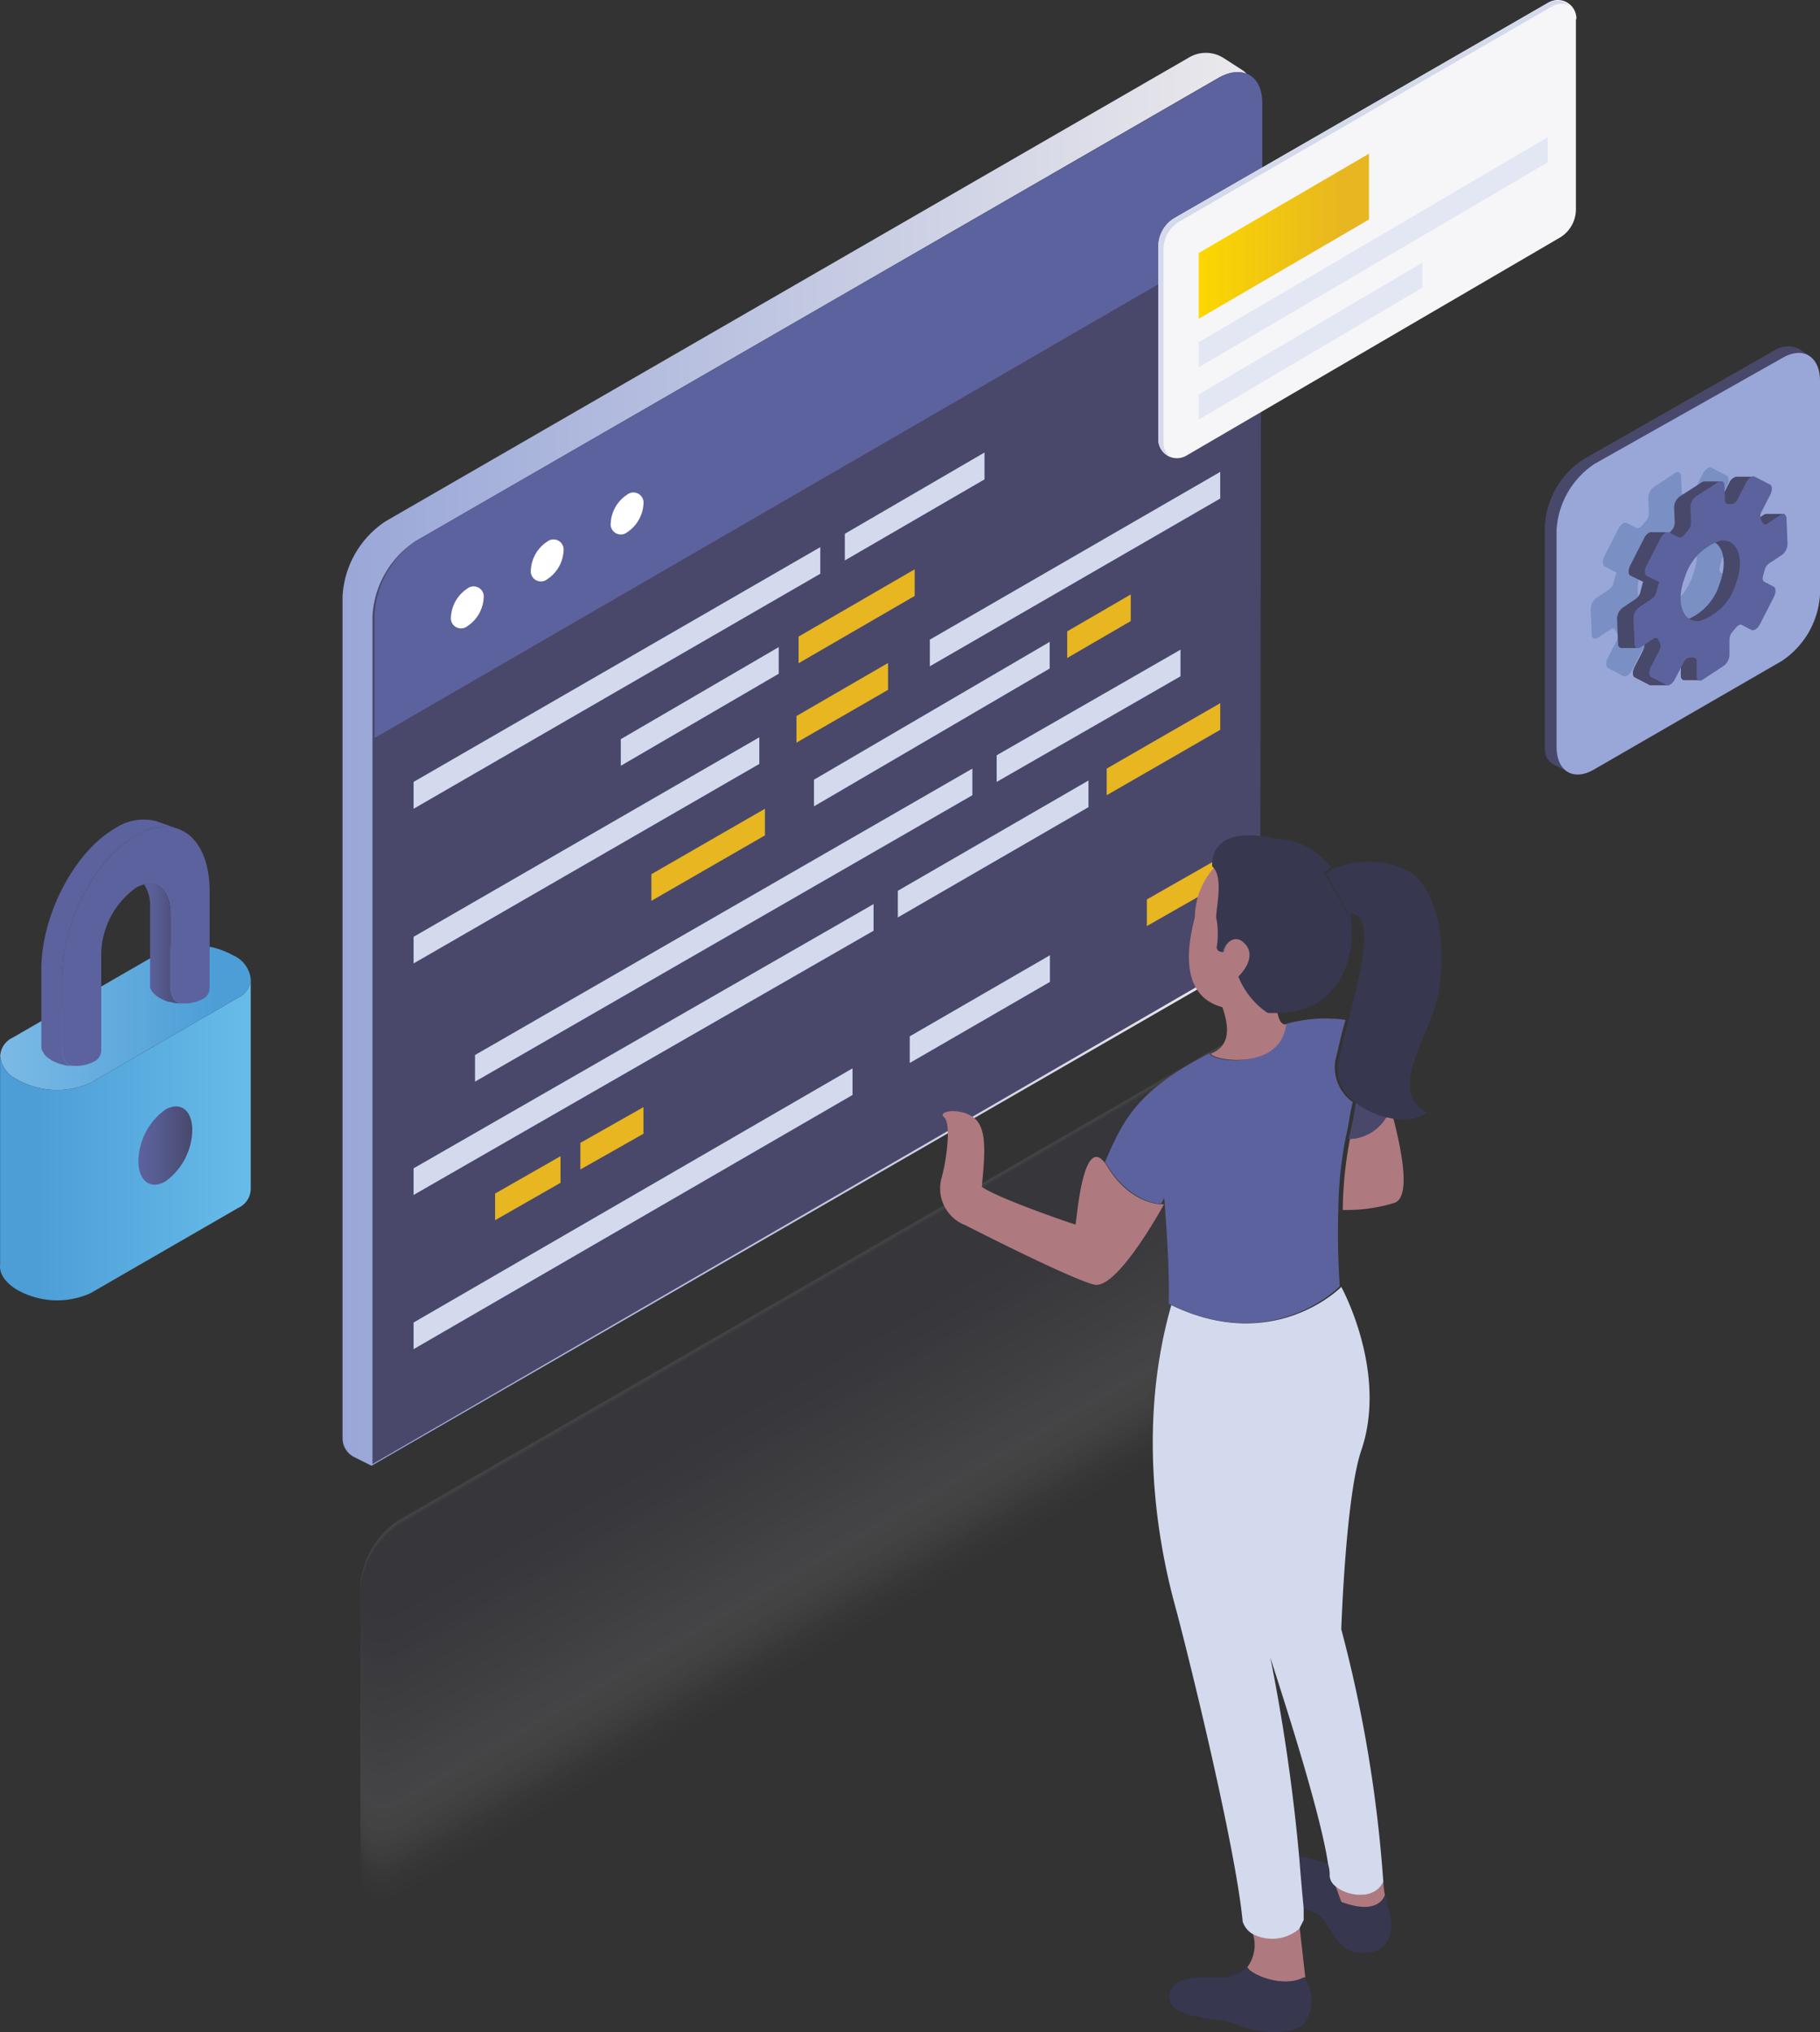 <svg xmlns="http://www.w3.org/2000/svg" xmlns:xlink="http://www.w3.org/1999/xlink" data-name="root-access" viewBox="0 0 134.34 150"><rect x="0" y="0" width="134.34" height="150" fill="#333333" stroke="none"/><defs><linearGradient id="b" x1="-294.579" x2="-227.589" y1="96.294" y2="96.294" gradientTransform="rotate(180 -97.679 76.168)" gradientUnits="userSpaceOnUse"><stop offset="0" stop-color="#ebe9ec"/><stop offset="1" stop-color="#99a7d8"/></linearGradient><linearGradient id="c" x1="-1962.844" x2="-1944.335" y1="68.193" y2="68.193" gradientTransform="matrix(1 0 0 -1 1969.79 152.336)" gradientUnits="userSpaceOnUse"><stop offset=".15" stop-color="#4d9ed7"/><stop offset="1" stop-color="#67bce9"/></linearGradient><linearGradient id="d" x1="-1944.329" x2="-1962.832" y1="77.23" y2="77.23" gradientTransform="matrix(1 0 0 -1 1969.79 152.336)" gradientUnits="userSpaceOnUse"><stop offset=".15" stop-color="#4d9ed7"/><stop offset="1" stop-color="#7bbae5"/></linearGradient><linearGradient id="a" x1="2205.795" x2="2209.773" y1="67.787" y2="67.787" gradientTransform="rotate(180 1113.466 76.168)" gradientUnits="userSpaceOnUse"><stop offset="0" stop-color="#48486a"/><stop offset=".21" stop-color="#4d4f78"/><stop offset=".71" stop-color="#585d94"/><stop offset="1" stop-color="#5c629e"/></linearGradient><linearGradient id="e" x1="9.999" x2="20.053" y1="69.586" y2="69.586" xlink:href="#a"/><linearGradient id="f" x1="2206.516" x2="2209.367" y1="82.686" y2="82.686" xlink:href="#a"/><linearGradient id="g" x1="209.265" x2="221.835" y1="-167.293" y2="-167.293" gradientTransform="matrix(-1 0 0 1 310.316 184.73)" gradientUnits="userSpaceOnUse"><stop offset=".15" stop-color="#e7b620"/><stop offset="1" stop-color="#fcd700"/></linearGradient></defs><g opacity=".14"><path fill="#f4f3f5" d="M94.382 77.953c0-1.78-1.247-2.55-2.845-1.642L29.45 112.167a6.293 6.293 0 0 0-2.845 4.925v21.053c0 1.779 1.302 2.55 2.845 1.642l62.196-35.862A6.293 6.293 0 0 0 94.492 99z" opacity=".024" style="isolation:isolate"/><path fill="#eceaed" d="M94.382 77.953c0-1.78-1.247-2.55-2.845-1.642L29.45 112.167a6.293 6.293 0 0 0-2.845 4.925v20.517c0 1.778 1.302 2.55 2.845 1.642l62.147-35.939a6.293 6.293 0 0 0 2.846-4.925z" opacity=".049" style="isolation:isolate"/><path fill="#e6e5e8" d="M94.382 77.953c0-1.78-1.247-2.55-2.845-1.642L29.45 112.167a6.293 6.293 0 0 0-2.845 4.925v19.926c0 1.778 1.302 2.55 2.845 1.642l62.196-35.862a6.293 6.293 0 0 0 2.846-4.925z" opacity=".073" style="isolation:isolate"/><path fill="#e1dee4" d="M94.382 77.953c0-1.78-1.247-2.55-2.845-1.642L29.45 112.167a6.293 6.293 0 0 0-2.845 4.925v19.39c0 1.778 1.302 2.55 2.845 1.641l62.196-35.801a6.293 6.293 0 0 0 2.846-4.926z" opacity=".098" style="isolation:isolate"/><path fill="#dbd8e0" d="M94.382 77.953c0-1.78-1.247-2.55-2.845-1.642L29.45 112.167a6.293 6.293 0 0 0-2.845 4.925v18.782c0 1.779 1.302 2.55 2.845 1.642l62.196-35.846a6.293 6.293 0 0 0 2.846-4.925z" opacity=".122" style="isolation:isolate"/><path fill="#d6d3db" d="M94.382 78.013c0-1.779-1.247-2.55-2.845-1.642L29.45 112.227a6.293 6.293 0 0 0-2.845 4.925v18.262c0 1.779 1.302 2.55 2.845 1.642l62.196-35.862a6.293 6.293 0 0 0 2.846-4.925z" opacity=".146" style="isolation:isolate"/><path fill="#d1ced7" d="M94.382 78.013c0-1.779-1.247-2.55-2.845-1.642L29.45 112.227a6.293 6.293 0 0 0-2.845 4.925v17.732c0 1.778 1.302 2.55 2.845 1.641l62.196-35.861a6.293 6.293 0 0 0 2.846-4.926z" opacity=".171" style="isolation:isolate"/><path fill="#cac7d1" d="M94.382 78.013c0-1.779-1.247-2.55-2.845-1.642L29.45 112.227a6.293 6.293 0 0 0-2.845 4.925v17.135c0 1.779 1.302 2.55 2.845 1.642l62.196-35.856a6.293 6.293 0 0 0 2.846-4.926z" opacity=".195" style="isolation:isolate"/><path fill="#c5c2cd" d="M94.382 78.013c0-1.779-1.247-2.55-2.845-1.642L29.45 112.227a6.293 6.293 0 0 0-2.845 4.925v16.604c0 1.779 1.302 2.55 2.845 1.642l62.196-35.802a6.293 6.293 0 0 0 2.846-4.925z" opacity=".22" style="isolation:isolate"/><path fill="#c0bcc8" d="M94.382 78.013c0-1.779-1.247-2.55-2.845-1.642L29.45 112.227a6.293 6.293 0 0 0-2.845 4.925v16.073c0 1.779 1.302 2.55 2.845 1.642L91.646 99.06a6.293 6.293 0 0 0 2.846-4.925z" opacity=".244" style="isolation:isolate"/><path fill="#bbb8c5" d="M94.382 78.013c0-1.779-1.247-2.55-2.845-1.642L29.45 112.227a6.293 6.293 0 0 0-2.845 4.925v15.477c0 1.778 1.302 2.55 2.845 1.642l62.196-35.862a6.293 6.293 0 0 0 2.846-4.925z" opacity=".268" style="isolation:isolate"/><path fill="#b8b3c1" d="M94.382 78.067c0-1.778-1.247-2.55-2.845-1.641L29.45 112.287a6.293 6.293 0 0 0-2.845 4.926v14.94c0 1.778 1.302 2.55 2.845 1.641l62.196-35.861a6.293 6.293 0 0 0 2.846-4.926z" opacity=".293" style="isolation:isolate"/><path fill="#b3aebd" d="M94.382 78.067c0-1.778-1.247-2.55-2.845-1.641L29.45 112.287a6.293 6.293 0 0 0-2.845 4.926v14.349c0 1.778 1.302 2.55 2.845 1.641l62.147-35.801a6.293 6.293 0 0 0 2.846-4.925z" opacity=".317" style="isolation:isolate"/><path fill="#aea9b9" d="M94.382 78.067c0-1.778-1.247-2.55-2.845-1.641L29.45 112.287a6.293 6.293 0 0 0-2.845 4.926v13.878c0 1.779 1.302 2.55 2.845 1.642l62.196-35.867a6.293 6.293 0 0 0 2.846-4.926z" opacity=".341" style="isolation:isolate"/><path fill="#a9a4b5" d="M94.382 78.067c0-1.778-1.247-2.55-2.845-1.641L29.45 112.287a6.293 6.293 0 0 0-2.845 4.926v13.282c0 1.778 1.302 2.55 2.845 1.641l62.196-35.861a6.293 6.293 0 0 0 2.846-4.926z" opacity=".366" style="isolation:isolate"/><path fill="#a39eb1" d="M94.382 78.067c0-1.778-1.247-2.55-2.845-1.641L29.45 112.287a6.293 6.293 0 0 0-2.845 4.926v12.75c0 1.78 1.302 2.55 2.845 1.643l62.196-35.862a6.293 6.293 0 0 0 2.846-4.926z" opacity=".39" style="isolation:isolate"/><path fill="#a09bae" d="M94.382 78.128c0-1.779-1.247-2.55-2.845-1.642L29.45 112.342a6.293 6.293 0 0 0-2.845 4.925v12.155c0 1.778 1.302 2.55 2.845 1.642l62.196-35.857a6.293 6.293 0 0 0 2.846-4.925z" opacity=".415" style="isolation:isolate"/><path fill="#9c96aa" d="M94.382 78.128c0-1.779-1.247-2.55-2.845-1.642L29.45 112.342a6.293 6.293 0 0 0-2.845 4.925v11.624c0 1.779 1.302 2.55 2.845 1.642L91.646 94.67a6.293 6.293 0 0 0 2.846-4.925z" opacity=".439" style="isolation:isolate"/><path fill="#9691a7" d="M94.382 78.128c0-1.779-1.247-2.55-2.845-1.642L29.45 112.342a6.293 6.293 0 0 0-2.845 4.925v11.088c0 1.778 1.302 2.55 2.845 1.642L91.646 94.08a6.293 6.293 0 0 0 2.846-4.925z" opacity=".463" style="isolation:isolate"/><path fill="#938ea3" d="M94.382 78.188c0-1.779-1.247-2.55-2.845-1.642L29.45 112.402a6.293 6.293 0 0 0-2.845 4.925v10.557c0 1.779 1.302 2.55 2.845 1.642l62.196-35.862a6.293 6.293 0 0 0 2.846-4.925z" opacity=".488" style="isolation:isolate"/><path fill="#8f89a0" d="M94.382 78.188c0-1.779-1.247-2.55-2.845-1.642L29.45 112.402a6.293 6.293 0 0 0-2.845 4.925v10.02c0 1.78 1.302 2.55 2.845 1.642l62.196-35.856a6.293 6.293 0 0 0 2.846-4.925z" opacity=".512" style="isolation:isolate"/><path fill="#8b859c" d="M94.382 78.188c0-1.779-1.247-2.55-2.845-1.642L29.45 112.402a6.293 6.293 0 0 0-2.845 4.925v9.43c0 1.778 1.302 2.55 2.845 1.641l62.196-35.861a6.293 6.293 0 0 0 2.846-4.926z" opacity=".537" style="isolation:isolate"/><path fill="#878199" d="M94.382 78.188c0-1.779-1.247-2.55-2.845-1.642L29.45 112.402a6.293 6.293 0 0 0-2.845 4.925v8.893c0 1.779 1.302 2.55 2.845 1.642l62.147-35.818a6.293 6.293 0 0 0 2.846-4.925z" opacity=".561" style="isolation:isolate"/><path fill="#837f96" d="M94.382 78.188c0-1.779-1.247-2.55-2.845-1.642L29.45 112.402a6.293 6.293 0 0 0-2.845 4.925v8.363c0 1.779 1.302 2.55 2.845 1.642l62.147-35.879a6.293 6.293 0 0 0 2.846-4.925z" opacity=".585" style="isolation:isolate"/><path fill="#817b93" d="M94.382 78.188c0-1.779-1.247-2.55-2.845-1.642L29.45 112.402a6.293 6.293 0 0 0-2.845 4.925v7.826c0 1.779 1.302 2.55 2.845 1.642l62.147-35.938a6.293 6.293 0 0 0 2.846-4.925z" opacity=".61" style="isolation:isolate"/><path fill="#7e7790" d="M94.382 78.248c0-1.779-1.247-2.55-2.845-1.642L29.45 112.462a6.293 6.293 0 0 0-2.845 4.926v7.234c0 1.779 1.302 2.55 2.845 1.642l62.196-35.861a6.293 6.293 0 0 0 2.846-4.926z" opacity=".634" style="isolation:isolate"/><path fill="#79748c" d="M94.382 78.248c0-1.779-1.247-2.55-2.845-1.642L29.45 112.462a6.293 6.293 0 0 0-2.845 4.926v6.698c0 1.779 1.302 2.55 2.845 1.642l62.196-35.856a6.293 6.293 0 0 0 2.846-4.926z" opacity=".659" style="isolation:isolate"/><path fill="#76708a" d="M94.382 78.248c0-1.779-1.247-2.55-2.845-1.642L29.45 112.462a6.293 6.293 0 0 0-2.845 4.926v6.107c0 1.779 1.302 2.55 2.845 1.642l62.196-35.862a6.293 6.293 0 0 0 2.846-4.925z" opacity=".683" style="isolation:isolate"/><path fill="#736d87" d="M94.382 78.248c0-1.779-1.247-2.55-2.845-1.642L29.45 112.583a6.293 6.293 0 0 0-2.845 4.925v5.577c0 1.778 1.302 2.55 2.845 1.641l62.196-35.982a6.293 6.293 0 0 0 2.846-4.925z" opacity=".707" style="isolation:isolate"/><path fill="#6f6985" d="M94.382 78.248c0-1.779-1.247-2.55-2.845-1.642L29.45 112.583a6.293 6.293 0 0 0-2.845 4.925v5.04c0 1.779 1.302 2.55 2.845 1.642l62.196-35.927a6.293 6.293 0 0 0 2.846-4.926z" opacity=".732" style="isolation:isolate"/><path fill="#6b6782" d="M94.382 78.308c0-1.778-1.247-2.55-2.845-1.642L29.45 112.583a6.293 6.293 0 0 0-2.845 4.925v4.51c0 1.778 1.302 2.55 2.845 1.641l62.196-35.944a6.293 6.293 0 0 0 2.846-4.925z" opacity=".756" style="isolation:isolate"/><path fill="#696380" d="M94.382 78.308c0-1.778-1.247-2.55-2.845-1.642L29.45 112.583a6.293 6.293 0 0 0-2.845 4.925v3.913c0 1.779 1.302 2.55 2.845 1.642l62.196-35.895a6.293 6.293 0 0 0 2.846-4.925z" opacity=".78" style="isolation:isolate"/><path fill="#65607e" d="M94.382 78.308c0-1.778-1.247-2.55-2.845-1.642L29.45 112.583a6.293 6.293 0 0 0-2.845 4.925v3.322c0 1.779 1.302 2.55 2.845 1.642L91.646 86.62a6.293 6.293 0 0 0 2.846-4.925z" opacity=".805" style="isolation:isolate"/><path fill="#615e7c" d="M94.382 78.308c0-1.778-1.247-2.55-2.845-1.642L29.45 112.583a6.293 6.293 0 0 0-2.845 4.925v2.846c0 1.778 1.302 2.55 2.845 1.642l62.196-35.922a6.293 6.293 0 0 0 2.846-4.926z" opacity=".829" style="isolation:isolate"/><path fill="#5d5b7a" d="M94.382 78.308c0-1.778-1.247-2.55-2.845-1.642L29.45 112.583a6.293 6.293 0 0 0-2.845 4.925v2.255c0 1.778 1.302 2.55 2.845 1.642l62.147-35.879a6.293 6.293 0 0 0 2.846-4.925z" opacity=".854" style="isolation:isolate"/><path fill="#5a5777" d="M94.382 78.308c0-1.778-1.247-2.55-2.845-1.642L29.45 112.583a6.293 6.293 0 0 0-2.845 4.925v1.719c0 1.778 1.302 2.55 2.845 1.641L91.597 84.93a6.293 6.293 0 0 0 2.846-4.925z" opacity=".878" style="isolation:isolate"/><path fill="#565475" d="M94.382 78.368c0-1.778-1.247-2.55-2.845-1.641L29.45 112.583a6.293 6.293 0 0 0-2.845 4.925v1.248c0 1.778 1.302 2.55 2.845 1.642l62.196-35.922a6.293 6.293 0 0 0 2.846-4.925z" opacity=".902" style="isolation:isolate"/><path fill="#545173" d="M94.382 78.368c0-1.778-1.247-2.55-2.845-1.641L29.45 112.583a6.293 6.293 0 0 0-2.845 4.925v.651c0 1.779 1.302 2.55 2.845 1.642l62.196-35.916a6.293 6.293 0 0 0 2.846-4.926z" opacity=".927" style="isolation:isolate"/><path fill="#4f4f70" d="M94.382 78.368c0-1.778-1.247-2.55-2.845-1.641L29.45 112.583a6.293 6.293 0 0 0-2.845 4.925c0 1.779 1.302 2.55 2.845 1.642l62.196-35.813a6.293 6.293 0 0 0 2.846-4.925z" opacity=".951" style="isolation:isolate"/><path fill="#4c4b6d" d="M94.382 78.368c0-1.778-1.247-2.55-2.845-1.641L29.45 112.583a6.293 6.293 0 0 0-2.845 4.925v-.476c0 1.779 1.302 2.55 2.845 1.642L91.646 82.79a6.293 6.293 0 0 0 2.846-4.925z" opacity=".976" style="isolation:isolate"/><path fill="#49496c" d="M94.382 78.368c0-1.778-1.247-2.55-2.845-1.641L29.45 112.583a6.293 6.293 0 0 0-2.845 4.925v-1.007c0 1.779 1.302 2.55 2.845 1.642l62.196-35.802a6.293 6.293 0 0 0 2.846-4.925z"/></g><path fill="url(#b)" d="M99.222 7.516V6.188a1.19 1.19 0 0 0-.552-1l-1.448-.931a2.431 2.431 0 0 0-2.535 0l-59.265 34.21a7.087 7.087 0 0 0-3.19 5.536v62.162a1.552 1.552 0 0 0 .862 1.38l1.276.638 64.283-37.074z" data-name="d30a60be-9476-4119-9617-97838ee87a5f" transform="translate(-6.946)"/><path fill="#49486b" d="M93.104 7.602c0-2.035-1.431-2.862-3.19-1.845L30.683 39.933a7.087 7.087 0 0 0-3.19 5.535v62.594l65.524-37.936z" data-name="6e892f12-8787-465e-8be9-3ca3e5952145"/><path fill="#5c629e" d="M30.683 39.933l59.3-34.176c1.724-1.017 3.19-.19 3.19 1.845v8.932L27.648 54.47v-9.001a7.087 7.087 0 0 1 3.035-5.536z" data-name="4fe68a92-c73f-45a3-be82-b7ac759f7f8b"/><path fill="#fff" d="M46.288 36.51a.749.749 0 0 1 1.207.69 2.673 2.673 0 0 1-1.207 2.087.749.749 0 0 1-1.207-.69 2.673 2.673 0 0 1 1.207-2.086z" data-name="d9d54fd7-8501-47e9-90df-00b6f918f193"/><path fill="#fff" d="M40.39 39.977a.749.749 0 0 1 1.208.69 2.673 2.673 0 0 1-1.207 2.086.749.749 0 0 1-1.207-.69 2.673 2.673 0 0 1 1.207-2.087z" data-name="4f62b2a3-a675-44db-8f8a-2ee59ea165bb"/><path fill="#fff" d="M34.494 43.442a.749.749 0 0 1 1.207.69 2.673 2.673 0 0 1-1.207 2.087.749.749 0 0 1-1.207-.69 2.673 2.673 0 0 1 1.207-2.087z" data-name="5703efcd-7f4e-4e4e-aae6-f99c854f0853"/><path fill="#d3daed" d="M60.548 40.382l-30.02 17.329v1.983l30.02-17.347v-1.965z" data-name="27a7d64c-9779-4dd6-88fe-fd6843977988"/><path fill="#d3daed" d="M72.67 33.398l-10.311 6.001v1.966l10.311-5.984v-1.983z" data-name="2081d8e9-5f03-46d7-b558-00636aaca720"/><path fill="#e7b620" d="M67.515 42.02l-8.57 4.966v1.966l8.57-4.966V42.02z" data-name="16cceef0-d101-4501-93bb-f812f5b22e17"/><path fill="#d3daed" d="M57.479 47.762l-11.657 6.794v1.965l11.657-6.793v-1.966z" data-name="60d4d986-3949-40dd-8815-c47cfe895426"/><path fill="#d3daed" d="M56.048 54.418l-25.52 14.726v1.965l25.52-14.725v-1.966z" data-name="84547a39-b2e9-4221-9c36-c58cf58ac72a"/><path fill="#e7b620" d="M65.549 48.934l-6.76 3.915v1.965l6.76-3.897v-1.983z" data-name="67130f0f-f284-4755-89e4-78878434ab06"/><path fill="#d3daed" d="M90.069 34.829L68.635 47.21v1.966l21.434-12.381v-1.966z" data-name="fc45016c-097b-4bd2-b285-069e9d312dad"/><path fill="#d3daed" d="M77.481 47.375L60.083 57.548v1.966l17.398-10.173v-1.966z" data-name="3c254a01-c322-4b4f-a3f2-0f2921a8d2ff"/><path fill="#e7b620" d="M83.465 43.874l-4.691 2.725v1.966l4.691-2.725v-1.966z" data-name="1ea7a7b3-5184-4a06-857f-83a20394f7fb"/><path fill="#d3daed" d="M71.774 56.728L35.063 77.869v1.965l36.711-21.14v-1.966z" data-name="56e0d556-551a-4e1f-bfb4-4b19268d3e19"/><path fill="#d3daed" d="M87.137 47.952l-13.57 7.794v1.965l13.57-7.794v-1.965z" data-name="2aeec9f0-6073-4519-8ea0-f3135214addd"/><path fill="#d3daed" d="M64.48 66.73L30.528 86.232v1.966L64.48 68.695V66.73z" data-name="9ea374a8-8d2a-4cdf-a300-ed306d7f7229"/><path fill="#d3daed" d="M80.344 57.608l-14.071 8.139v1.965l14.071-8.138v-1.966z" data-name="b04c0047-b930-4183-b947-15ffbf6932e9"/><path fill="#e7b620" d="M90.069 51.9l-8.38 4.828v1.966l8.38-4.828V51.9z" data-name="51d7f316-36dc-4954-b757-19cd34ad745b"/><path fill="#e7b620" d="M41.374 85.335l-4.829 2.759v1.966l4.829-2.759v-1.966z" data-name="9e3edf82-e013-4a54-b7c9-8779299aa20b"/><path fill="#e7b620" d="M47.495 81.714l-4.656 2.638v1.966l4.656-2.638v-1.966z" data-name="1f6e358a-0d68-4342-8254-cd9452ff04a7"/><path fill="#d3daed" d="M62.928 78.852l-32.4 18.76v1.966l32.4-18.761v-1.965z" data-name="508cc3ab-a3e0-4f5f-8319-323c28a96f1e"/><path fill="#d3daed" d="M77.498 70.506l-10.346 5.983v1.966l10.346-5.983v-1.966z" data-name="7af39f1f-2a4c-4f14-bcb2-85c582261495"/><path fill="#e7b620" d="M90.069 63.298l-5.415 3.087v1.965l5.415-3.086v-1.966z" data-name="3cb5b3b0-5c21-4cb4-8008-4a6a097cd8bc"/><path fill="#e7b620" d="M56.461 59.694l-8.381 4.828v1.966l8.381-4.828v-1.966z" data-name="51d7f316-36dc-4954-b757-19cd34ad745b"/><g><path fill="none" d="M95.893 137.054a6.984 6.984 0 0 1 2.143.534c-.642-4.396-4.168-14.887-4.277-15.311.86 4.494 1.719 10.174 2.134 14.777zM95.043 75.593a10.57 10.57 0 0 1 4.495-.326c.859-3.516 1.827-7.685.217-7.902.642 3.437-.968 7.497-5.463 7.389 0 .424.218.918.751.84z"/><path fill="#373750" d="M95.794 137.024c.217 1.393.217 2.677.326 3.744.425.208.958.425 1.175.534.642.326 1.284 2.46 2.677 2.785 3.21.464 2.786-2.43 2.569-2.963a5.373 5.373 0 0 1-.218-1.284s-.425 1.6-3.319.533l-.425-1.175a1.729 1.729 0 0 1-.424-.751c0-.218-.109-.534-.109-.86a8.584 8.584 0 0 0-2.252-.563z"/><path fill="#af7980" d="M102.224 139.86a5.463 5.463 0 0 1-.109-.988c-.642 1.392-2.548 1.076-3.536.326l.425 1.175c2.845 1.067 3.22-.514 3.22-.514z"/><path fill="#e5807e" d="M90.756 145.826l.326-.109z"/><path fill="#af7980" d="M92.396 142.507a2.707 2.707 0 0 1-.326 2.677c.207.533 2.667 1.61 4.277.75l-.425-3.743a3.072 3.072 0 0 1-3.526.316z"/><path fill="#373750" d="M91.843 145.371a2.341 2.341 0 0 1-.534.326h-.108l-.218.109-.355.128h-1.176c-3.497-.108-3.29 1.393-2.963 2.035.76 1.077 3.763.968 4.939 1.502 2.568.958 4.395.424 4.82-.109a2.894 2.894 0 0 0 0-3.428c-1.6.86-4.06-.217-4.278-.75z"/><path fill="#af7980" d="M71.257 90.43s7.813 4 9.522 4.386 5.137-5.927 5.137-5.927-2.361.178-4.179-2.786-2.281 4.278-2.35 4.278-5.74-1.927-6.915-2.786c.217-2.35.434-4.386-.642-5.136s-2.677-.425-2.144 0 .208 3.101-.217 4.603a2.904 2.904 0 0 0 1.788 3.368zM99.646 84.059a29.061 29.061 0 0 0-.533 5.245 11.972 11.972 0 0 0 3.852-.534c1.284-.533.316-4.494-.109-6.203l-.533-.109a3.457 3.457 0 0 1-2.677 1.6z"/><path fill="#d3daed" d="M86.46 96.327c-2.885 10.066-.436 19.588.325 22.374s4.406 17.454 4.94 23.124a1.67 1.67 0 0 0 .641.86 3.072 3.072 0 0 0 3.536-.326l.326-.643v-.859c-.108-1.175-.217-2.35-.326-3.744a140.269 140.269 0 0 0-2.143-14.817c.099.435 3.635 10.925 4.277 15.311a2.657 2.657 0 0 1 .109.86 1.087 1.087 0 0 0 .425.75c.86.741 2.894 1.067 3.536-.326a99.54 99.54 0 0 0-3.102-18.64s.326-9.957 1.502-13.276c1.926-5.788-1.502-11.991-1.502-11.991s-4.92 5.028-12.545 1.343z"/><path fill="#49486b" d="M100.071 81.392a19.756 19.756 0 0 1-.533 2.677 3.19 3.19 0 0 0 2.785-1.61 7.29 7.29 0 0 1-2.252-1.067z"/><path fill="#5c629e" d="M85.718 88.83l.217-.425s.435 5.137.326 7.814c7.695 3.852 12.634-1.284 12.634-1.284a55.816 55.816 0 0 1-.108-5.67 29.061 29.061 0 0 1 .533-5.245c.207-.86.316-1.818.533-2.677a3.151 3.151 0 0 1-1.284-3.102c.218-.82.425-1.897.751-2.963a10.688 10.688 0 0 0-4.494.325c-.425 3.428-5.344 2.786-5.562 2.144-5.452 2.786-6.42 5.067-7.705 8.03l.218.327c1.817 2.884 4.168 2.775 3.941 2.726z"/><path fill="#af7980" d="M89.7 63.957a5.542 5.542 0 0 0-1.502 3.744c-.534 2.035-1.176 5.778 2.035 6.638.316.968.85 2.785-.86 3.428.208.533 5.137 1.284 5.561-2.144-.424 0-.533-.435-.642-.86h-.642a5.838 5.838 0 0 1-2.143-2.676s1.501-1.502.326-2.569c-.642-.533-1.393 0-1.502.751-.424 0-.424-.326-.424-.326a6.48 6.48 0 0 0 0-2.035c-.218-.326.642-3.102-.208-3.951z"/><path fill="#373750" d="M97.73 64.382c.207-.109.316-.218.533-.326a5.176 5.176 0 0 0-4.07-2.144c-5.136-1.175-4.712 2.035-4.712 2.035.969.85.11 3.625.327 3.951a6.48 6.48 0 0 1 0 2.035s0 .326.424.326c.109-.642.86-1.284 1.502-.75 1.284 1.066-.326 2.568-.326 2.568a5.838 5.838 0 0 0 2.143 2.677h.642c4.475.108 6.105-3.961 5.463-7.389h-.217z"/><path fill="#373750" d="M102.224 82.429l.533.108a3.131 3.131 0 0 0 2.569-.424c-2.47-1.354-.761-4.179.424-7.28s.968-9.631-2.35-10.807a6.816 6.816 0 0 0-5.029.109c-.207.109-.316.217-.533.326l1.709 2.963h.217c1.759.198.642 4.366-.217 7.903-.326.988-.533 2.104-.75 2.963a2.963 2.963 0 0 0 1.283 3.102 5.522 5.522 0 0 0 2.144 1.037z"/></g><g><path fill="url(#c)" d="M6.954 77.937a2.196 2.196 0 0 0 1.296 1.762 6.013 6.013 0 0 0 5.381.224l10.9-6.292a1.602 1.602 0 0 0 .924-1.326v15.427a1.568 1.568 0 0 1-.924 1.42l-10.9 6.293a5.999 5.999 0 0 1-5.381-.225c-.924-.535-1.369-1.23-1.296-1.879z" transform="translate(-6.946)"/><path fill="url(#d)" d="M24.535 73.627l-10.9 6.292a5.999 5.999 0 0 1-5.38-.224 2.196 2.196 0 0 1-1.296-1.762 1.594 1.594 0 0 1 .924-1.348l10.9-6.292a5.999 5.999 0 0 1 5.381.224 2.17 2.17 0 0 1 1.296 1.784 1.602 1.602 0 0 1-.925 1.326z" transform="translate(-6.946)"/><path fill="#d8d2fe" d="M7.12 69.429z"/><path fill="none" d="M11.604 83.944a1.447 1.447 0 0 1 .6-1.04c.337-.195.609 0 .609.461a1.56 1.56 0 0 1-.32.903z"/><path fill="url(#a)" d="M17.163 85.698c0 1.464.89 2.137 1.987 1.503a4.768 4.768 0 0 0 1.987-3.8c0-1.465-.89-2.138-1.987-1.503a4.768 4.768 0 0 0-1.987 3.8z" transform="translate(-6.946)"/><g><path fill="#fff" d="M11.236 73.126l.044.056zM11.81 73.631l-.06-.039-.068-.047a3.157 3.157 0 0 0 .76.354 3.083 3.083 0 0 1-.631-.268zM11.068 72.776zM3.07 77.418zM3.364 77.915l-.048-.052zM11.43 73.355a1.525 1.525 0 0 1-.16-.169 1.633 1.633 0 0 0 .16.169zM3.212 77.734l.03.043z"/><path fill="#5c629e" d="M4.573 77.423v-5.338c0-4.012 2.44-8.676 5.45-10.413a3.756 3.756 0 0 1 3.075-.51c1.433.48 2.375 2.138 2.375 4.63v7.195a.933.933 0 0 1-.54.765 2.829 2.829 0 0 1-1.46.306h-.121a.782.782 0 0 1-.579-.432 1.728 1.728 0 0 1-.185-.837v-5.325c0-1.607-.838-2.47-1.961-2.181a2.375 2.375 0 0 0-.6.246 6.155 6.155 0 0 0-2.557 4.884v7.152a.916.916 0 0 1-.535.79 2.833 2.833 0 0 1-1.46.311c-.535.027-.902-.44-.902-1.243z"/><path fill="#fff" d="M3.804 78.26l-.043-.025a3.403 3.403 0 0 0 .695.302 3.11 3.11 0 0 1-.652-.276zM3.687 78.179h-.026l.095.064zM3.489 78.032l.034.026z"/><path fill="url(#e)" d="M10.02 77.453v-.034a.894.894 0 0 1-.022-.121v-5.753c0-4.012 2.44-8.676 5.45-10.412a3.754 3.754 0 0 1 3.058-.514l1.546.544a3.746 3.746 0 0 0-3.075.51c-3.023 1.727-5.45 6.4-5.45 10.412v5.338c0 .804.367 1.296.89 1.27a3.36 3.36 0 0 1-.98-.155h-.03a3.403 3.403 0 0 1-.695-.302l-.095-.065-.138-.1-.035-.025-.125-.117-.047-.052-.074-.086-.03-.043v-.022a.825.825 0 0 1-.065-.112.907.907 0 0 1-.083-.16z" transform="translate(-6.946)"/><path fill="url(#f)" d="M19.526 67.464v5.338a1.728 1.728 0 0 0 .186.838.782.782 0 0 0 .578.432h.125a3.403 3.403 0 0 1-.937-.13h-.1a3.157 3.157 0 0 1-.76-.355 1.9 1.9 0 0 1-.25-.194 1.633 1.633 0 0 1-.16-.168l-.042-.056-.026-.035-.026-.039a.89.89 0 0 1-.09-.211v-5.96a2.846 2.846 0 0 0-.433-1.641c1.101-.29 1.935.574 1.935 2.18z" transform="translate(-6.946)"/></g></g><g><path fill="#48486a" d="M133.005 25.892l.508.348v17.263a6.325 6.325 0 0 1-2.82 4.934l-14.782 8.599-1.165-.573a1.269 1.269 0 0 1-.715-1.137V38.833a6.287 6.287 0 0 1 2.82-4.915l14.237-8.12a1.786 1.786 0 0 1 1.917.094z" data-name="77c5dad3-c706-405d-8277-3bc1f78b99d3"/><path fill="#99a7d8" d="M131.52 26.446c1.56-.94 2.82-.14 2.82 1.664V43.85a6.325 6.325 0 0 1-2.82 4.934l-13.805 7.979c-1.57.94-2.82.169-2.82-1.645V39.143a6.287 6.287 0 0 1 2.82-4.915z" data-name="c46b688f-0af9-49d5-8932-20c0d7a68b64"/><g data-name="5ee5a97d-bfe5-4fd0-b43b-c2dbbf0a2cc0"><path fill="#5d78b1" d="M119.106 43.005a.855.855 0 0 1-.329.498l-.94.63a1.034 1.034 0 0 0-.423.818l.075 1.88c0 .291.217.395.46.235l.94-.62c.16-.104.301-.066.358.075l.122.244a.62.62 0 0 1-.047.545l-.64 1.24c-.168.32-.15.659 0 .753l1.138.592c.179.094.46-.085.63-.414l.648-1.25a.62.62 0 0 1 .404-.357h.282a.225.225 0 0 1 .245.254v1.137c0 .291.216.395.46.235l1.54-1.015a1.034 1.034 0 0 0 .433-.827V46.52a.883.883 0 0 1 .235-.573l.254-.301c.14-.17.31-.254.423-.188l.704.366c.179.095.46-.084.63-.413l1.034-2.02c.16-.32.15-.658 0-.752l-.705-.367c-.113-.056-.15-.225-.094-.432l.113-.423a.855.855 0 0 1 .329-.498l.94-.62a1.034 1.034 0 0 0 .423-.818l-.075-1.88c0-.291-.217-.404-.46-.244l-.94.62c-.16.103-.301.066-.357-.075l-.132-.254a.62.62 0 0 1 .047-.545l.639-1.24c.17-.32.15-.658 0-.752l-1.137-.583c-.179-.094-.46.094-.63.413l-.64 1.25a.62.62 0 0 1-.403.358h-.282a.225.225 0 0 1-.244-.254l-.047-1.137c0-.292-.217-.395-.46-.235l-1.542 1.015a1.034 1.034 0 0 0-.423.817l.047 1.138a.883.883 0 0 1-.234.573l-.254.3c-.141.17-.31.254-.423.198l-.705-.357c-.178-.094-.46.084-.63.413l-1.034 2.02c-.169.32-.15.659 0 .753l.884.479s-.132.386-.207.733zm5.836-.526a4.178 4.178 0 0 1-2.65 2.688c-1.269.14-1.804-1.391-1.08-3.27a4.11 4.11 0 0 1 2.64-2.67c1.269-.14 1.805 1.392 1.08 3.27z" data-name="a4028b0f-9951-4529-88a3-480bd1ee071e" opacity=".5" style="isolation:isolate"/><path fill="#48486a" d="M119.36 45.637l.075 1.88a.284.284 0 0 0 .207.31h1.212v-.696c.16-.103.3-.066.357.075l.122.245a.62.62 0 0 1-.047.545l-.639 1.24c-.169.32-.15.658 0 .752l1.137.592h1.42v-1.043h-.404l.338-.668a.62.62 0 0 1 .404-.357h.282a.225.225 0 0 1 .244.254v1.137a.291.291 0 0 0 .198.3h1.193v-.695l.611-.404a1.034 1.034 0 0 0 .423-.817V47.15a.883.883 0 0 1 .235-.573l.254-.301c.14-.17.31-.254.423-.188l2.368-2.068c.169-.32.15-.657 0-.751l-.705-.367c-.113-.056-.15-.225-.094-.432l.113-.423a.855.855 0 0 1 .329-.498l.94-.62a1.034 1.034 0 0 0 .423-.818v-.742h.94V37.93h-1.307a.376.376 0 0 0-.235.075l-.94.62c-.16.104-.3.066-.357-.075l-.131-.254a.62.62 0 0 1 .047-.545l.639-1.24c.169-.32.15-.658 0-.752h-.075v-.573h-1.203a.724.724 0 0 0-.508.432l-.639 1.25a.62.62 0 0 1-.413.366h-.283a.225.225 0 0 1-.244-.253v-.094l.94-.047v-1.306h-1.213a.404.404 0 0 0-.197.075l-1.598 1.024a1.034 1.034 0 0 0-.432.809l.047 1.137a.883.883 0 0 1-.235.573l-.254.3a.752.752 0 0 1-.14.132v-.3h-1.006a.263.263 0 0 0-.188 0 .827.827 0 0 0-.423.413l-1.034 2.03c-.169.32-.15.658 0 .752l.94.46s-.112.423-.197.761a.855.855 0 0 1-.329.498l-.94.63a1.034 1.034 0 0 0-.451.809zm4.905.197c-1.268.16-1.804-1.39-1.08-3.28a4.11 4.11 0 0 1 2.64-2.669c1.27-.141 1.805 1.39 1.081 3.27a4.11 4.11 0 0 1-2.64 2.669z" data-name="cce4a588-7e2f-402a-a831-cfb949a158e4"/><path fill="#5c629e" d="M122.264 43.691a.855.855 0 0 1-.329.498l-.94.63a1.034 1.034 0 0 0-.423.827l.075 1.88c0 .292.216.395.46.235l.94-.62c.16-.103.301-.065.357.076a2.603 2.603 0 0 0 .123.244.62.62 0 0 1-.047.545l-.62 1.203c-.17.32-.15.658 0 .752l1.137.592c.178.094.46-.085.63-.414l.648-1.25a.62.62 0 0 1 .432-.357h.282a.225.225 0 0 1 .245.254v1.137c0 .291.216.395.46.235l1.54-1.015a1.034 1.034 0 0 0 .424-.818v-1.138a.883.883 0 0 1 .235-.573l.253-.3c.141-.17.31-.255.423-.189l.705.367c.179.094.46-.085.63-.414l1.034-2.02c.16-.32.15-.658 0-.752l-.705-.367c-.113-.056-.15-.225-.094-.432l.113-.423a.855.855 0 0 1 .329-.498l.94-.62a1.034 1.034 0 0 0 .422-.818l-.075-1.88c0-.29-.216-.404-.46-.244l-.94.62c-.16.104-.3.066-.357-.075l-.131-.254a.62.62 0 0 1 .047-.545l.639-1.25c.169-.32.15-.658 0-.752l-1.138-.582c-.178-.094-.46.094-.63.413l-.639 1.25a.62.62 0 0 1-.404.357h-.281a.225.225 0 0 1-.244-.253l-.047-1.138c0-.29-.217-.394-.46-.234l-1.626 1.052a1.034 1.034 0 0 0-.423.818l.047 1.137a.883.883 0 0 1-.235.573l-.254.3c-.14.17-.31.255-.423.198l-.704-.357c-.179-.094-.46.085-.63.414l-1.044 2.03c-.169.32-.15.657 0 .751l.94.46s-.123.396-.207.734zm3.195 2.143c-1.269.141-1.804-1.39-1.08-3.27a4.11 4.11 0 0 1 2.64-2.669c1.269-.141 1.805 1.39 1.08 3.27a4.071 4.071 0 0 1-2.64 2.669z" data-name="67011c52-4293-4509-9c09-93ff59e6ed67"/></g></g><g data-name="102fc7b5-625d-4ff0-9d4c-4210f6b9af31"><path fill="#f6f6f9" d="M116.323 1.418v14.006a2.432 2.432 0 0 1-1.216 2.133l-27.53 16.069a1.372 1.372 0 0 1-2.075-1.18v-14.22a2.432 2.432 0 0 1 1.187-2.133L114.226.23a1.372 1.372 0 0 1 2.132 1.187z" data-name="8d01b804-ced7-40e6-ad47-fc2f84a15c02"/><path fill="#d4d9ec" d="M86.69 16.128L114.224.231a1.358 1.358 0 0 1 1.593.163 1.344 1.344 0 0 0-1.23.064l-27.494 15.87a2.432 2.432 0 0 0-1.215 2.132v14.22a1.344 1.344 0 0 0 .469 1.024 1.358 1.358 0 0 1-.846-1.287V18.233a2.432 2.432 0 0 1 1.187-2.105z"/><path fill="url(#g)" d="M101.051 11.343l-12.57 7.331v4.856l12.57-7.331v-4.856z" data-name="9470d379-cb88-480e-85d1-f8ce368d0bcf"/><path fill="#e3e7f3" d="M114.24 10.128L88.481 25.257v1.856l25.759-15.13v-1.855z" data-name="9fbace5c-8ac0-4c7a-b02d-b8e9a06f9be0"/><path fill="#e3e7f3" d="M104.99 19.385l-16.509 9.726v1.863l16.509-9.741v-1.848z" data-name="813ed410-0b5a-4aab-b7c4-fd3aa23700a3"/></g></svg>